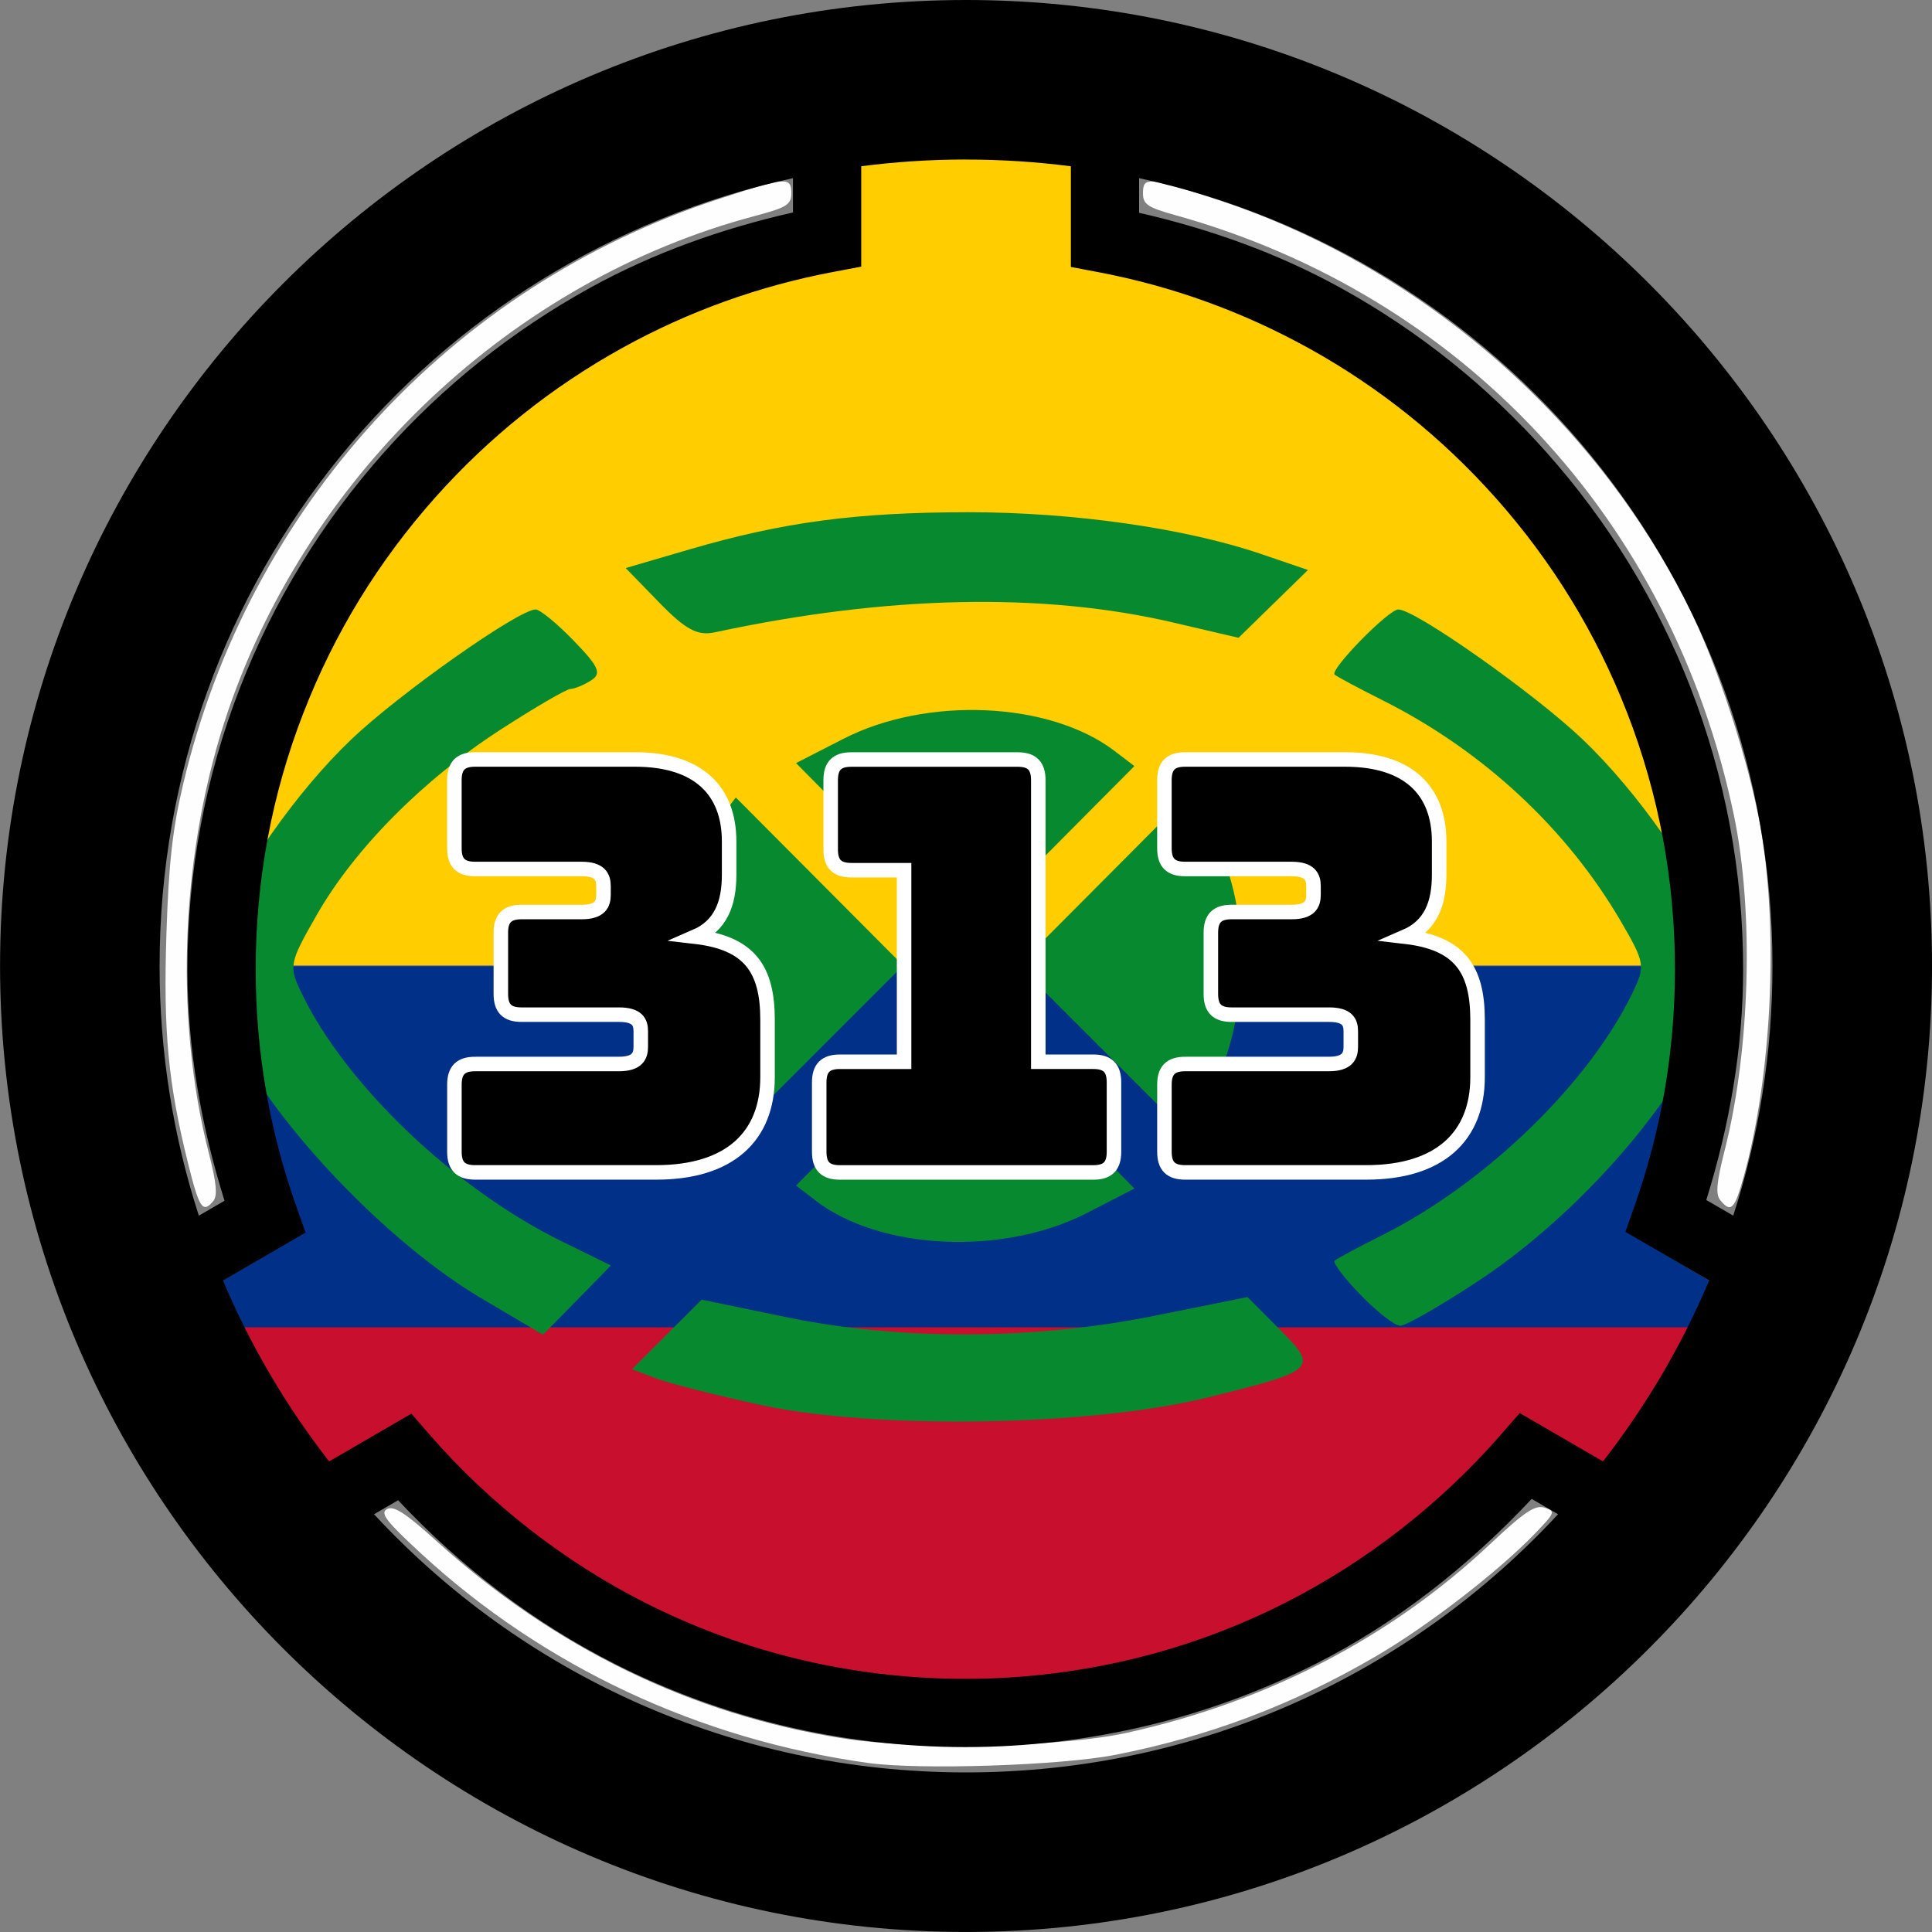 <?xml version="1.0" encoding="windows-1252"?>
<!-- Created with Inkscape (http://www.inkscape.org/) -->
<svg width="133.1mm" height="133.1mm" version="1.1" viewBox="0 0 133.1 133.1" xmlns="http://www.w3.org/2000/svg" xmlns:cc="http://creativecommons.org/ns#" xmlns:dc="http://purl.org/dc/elements/1.1/" xmlns:rdf="http://www.w3.org/1999/02/22-rdf-syntax-ns#">
 <rect x="0" y="0" width="133.1" height="133.1" fill="#808080" stroke="none"/>
 <title>Site-313</title>
 <defs>
  <clipPath id="clipPath15377">
   <path d="m411.61 607.61c-55.702-9.586-105.74-41.28-145.68-92.276-8.289-10.583-15.534-19.242-16.102-19.242s-7.016 4.277-14.331 9.504c-7.315 5.227-13.566 9.504-13.892 9.504-2.349 0-35.491-69.629-35.491-74.565 0-0.577 6.458-5.685 14.351-11.353 7.893-5.668 13.983-11.375 13.534-12.681-7.98-23.204-16.384-73.33-16.384-97.723v-15.132h492.64l-0.01 13.661c-0.01 20.081-4.988 54.706-11.434 79.551-3.112 11.996-5.477 21.967-5.255 22.159 0.222 0.192 6.658 4.83 14.301 10.307 7.644 5.477 13.898 10.472 13.898 11.101 0 3.526-15.319 38.258-24.3 55.093l-10.466 19.619-29.716-19.96-14.144 18.456c-33.675 43.941-77.412 75.048-124.38 88.467-23.202 6.629-65.216 9.287-87.145 5.513z" fill="#dc143c" fill-rule="evenodd" stroke-width="11.292"/>
  </clipPath>
 </defs>
 <g transform="translate(-57.427 -70.438)">
  <g transform="matrix(.208 0 0 .17 31.597 85.379)" clip-path="url(#clipPath15377)">
   <path d="m195.67 300h495.33v300l-503.66-5.095z" fill="#003087"/>
   <path d="m203.17 450h491.17l-3.331 150h-487.01z" fill="#c8102e"/>
  </g>
  <g fill="#fff" fill-opacity=".992" fill-rule="evenodd" stroke-width="5.399">
   <path transform="matrix(.265 0 0 .265 57.427 70.189)" d="m225.71 459.26c-43.865-6.088-84.333-25.036-116.19-54.403-9.14-8.425-10.776-10.552-8.914-11.593 1.738-0.973 4.768 0.979 12.765 8.221 30.82 27.914 66.482 45.225 105.89 51.405 19.138 3.001 56.728 2.26 73.592-1.45 36.423-8.013 68.678-24.753 94.504-49.047 8.956-8.425 11.722-10.278 14.175-9.499 2.898 0.92 2.777 1.25-2.459 6.697-9.413 9.794-27.708 23.926-41.177 31.808-21.703 12.7-43.491 20.953-68.007 25.758-14.071 2.758-50.792 3.961-64.18 2.103z"/>
   <path transform="matrix(.265 0 0 .265 57.427 70.189)" d="m447.25 312.99c-1.287-1.551-1.02-4.568 1.172-13.214 6.593-26.009 7.56-61.935 2.34-86.919-16.022-76.671-70.564-135.23-145.3-156.01-7.107-1.976-8.321-2.8-8.321-5.651 0-4.369 1.288-4.265 18.945 1.518 52.673 17.254 97.837 56.125 122.72 105.62 7.697 15.31 16.162 41.414 19.07 58.808 4.493 26.884 2.618 63.862-4.546 89.643-2.385 8.584-3.317 9.535-6.081 6.205z"/>
   <path transform="matrix(.265 0 0 .265 57.427 70.189)" d="m48.851 303.21c-5.142-20.694-6.402-34.082-5.587-59.392 0.593-18.416 1.579-27.262 4.346-38.981 16.976-71.892 69.498-129.31 139.16-152.13 17.674-5.79 18.945-5.89 18.945-1.496 0 2.942-1.198 3.678-9.643 5.922-62.528 16.618-115.36 66.241-136.7 128.39-12.343 35.955-14.252 79.561-5.05 115.34 1.943 7.553 2.259 10.943 1.147 12.283-2.767 3.334-3.656 2-6.621-9.935z"/>
  </g>
  <path transform="matrix(.265 0 0 .265 57.427 70.189)" d="m227.34 434.91c-41.512-5.764-78.8-24.821-108.57-55.483-6.177-6.363-11.577-11.569-12-11.569-0.423 0-5.229 2.571-10.68 5.714-5.451 3.143-10.11 5.714-10.353 5.714-1.751 0-26.45-41.866-26.45-44.834 0-0.347 4.813-3.418 10.695-6.826 5.882-3.408 10.421-6.839 10.086-7.625-5.947-13.952-12.21-44.091-12.21-58.759v-9.099h367.14l-6e-3 8.214c-9e-3 12.074-3.717 32.893-8.521 47.832-2.32 7.213-4.082 13.208-3.917 13.323s4.962 2.904 10.658 6.197c5.696 3.293 10.357 6.297 10.357 6.675 0 2.12-11.417 23.004-18.11 33.126l-7.8 11.796-22.146-12.002-10.541 11.097c-25.097 26.42-57.691 45.125-92.695 53.193-17.291 3.986-48.603 5.584-64.945 3.315z" fill="none" stroke-width="7.559"/>
  <path d="m70.703 134.39c0.778-12.892 5.876-24.704 14.622-33.883 4.706-4.939 9.154-8.178 15.433-11.241 4.349-2.121 7.815-3.325 12.241-4.251l3.097-0.648v-7.453l1.096-0.232c1.423-0.301 12.162-0.301 13.585 0l1.096 0.232v7.473l2.556 0.505c10.907 2.156 21.723 8.368 29.206 16.774 7.888 8.86 12.822 20.596 13.432 31.944l0.179 3.33h-106.7z" fill="#ffcd00"/>
  <g transform="matrix(1.138 0 0 1.138 -17.161 -18.607)" fill="#078930" fill-rule="evenodd">
   <g stroke-width="8.081">
    <path transform="matrix(.265 0 0 .265 57.427 70.438)" d="m140.41 325.95c-21.079-12.505-46.704-39.266-56.315-58.813l-7.724-15.707 3.374-8.537c5.436-13.754 18.56-32.519 31.135-44.513 11.008-10.5 38.226-29.684 42.115-29.684 0.976 0 4.898 3.222 8.714 7.159 5.755 5.938 6.426 7.484 3.932 9.06-1.654 1.046-3.757 1.915-4.674 1.932s-8.128 4.211-16.024 9.319c-17.705 11.453-33.292 27.171-41.946 42.296-6.297 11.006-6.441 11.735-3.508 17.826 10.155 21.094 35.06 44.819 59.728 56.898l10.962 5.367-7.717 7.903c-4.245 4.347-7.76 7.898-7.812 7.892-0.052-6e-3 -6.459-3.787-14.237-8.401z" stop-color="#000000" style="paint-order:stroke fill markers"/>
    <path transform="matrix(.265 0 0 .265 57.427 70.438)" d="m181.23 167.12-7.671-7.884 14.742-4.305c21.252-6.206 37.957-8.429 63.47-8.447 24.006-0.016 49.669 3.645 66.991 9.558l10.663 3.639-15.863 15.489-14.853-3.476c-29.818-6.978-65.55-6.22-104.76 2.221-3.977 0.856-6.681-0.588-12.722-6.796z" stop-color="#000000" style="paint-order:stroke fill markers"/>
    <path transform="matrix(.265 0 0 .265 57.427 70.438)" d="m341.46 325.3c-3.753-3.872-6.432-7.4-5.952-7.838 0.48-0.439 5.431-3.087 11.003-5.884 23.547-11.823 47.143-34.697 57.076-55.332 2.933-6.092 2.809-6.857-2.6-16.162-12.371-21.279-31.575-39.125-54.475-50.624-5.572-2.798-10.524-5.446-11.003-5.884-1.181-1.079 12.315-14.879 14.552-14.879 3.889 0 31.107 19.184 42.115 29.684 12.575 11.994 25.7 30.759 31.135 44.513l3.374 8.537-7.567 15.315c-9.542 19.312-30.339 41.932-51.058 55.534-8.43 5.535-16.328 10.063-17.551 10.063-1.222 0-5.293-3.168-9.047-7.041z" stop-color="#000000" style="paint-order:stroke fill markers"/>
    <path transform="matrix(.265 0 0 .265 57.427 70.438)" d="m204.68 350.48c-10.209-2.2-21.063-4.951-24.119-6.113l-5.557-2.113 15.914-15.881 19.193 3.968c26.031 5.382 56.567 5.284 84.167-0.271l21.328-4.293 7.357 7.38c8.957 8.985 8.487 9.42-16.887 15.65-26.292 6.455-75.435 7.266-101.39 1.672z" stop-color="#000000" style="paint-order:stroke fill markers"/>
   </g>
   <path d="m108.45 144.13c-2.559-5.05-2.229-12.481 0.727-16.4l0.91-1.206 10.131 10.173-10.31 10.31z" stop-color="#000000" stroke-width="2.138" style="paint-order:stroke fill markers"/>
   <path d="m116.61 122.97c5.05-2.586 12.481-2.253 16.4 0.735l1.206 0.919-10.173 10.238-10.31-10.419z" stop-color="#000000" stroke-width="2.149" style="paint-order:stroke fill markers"/>
   <path d="m131.34 151.68c-5.05 2.598-12.481 2.263-16.4-0.738l-1.206-0.924 10.173-10.285 10.31 10.467z" stop-color="#000000" stroke-width="2.154" style="paint-order:stroke fill markers"/>
   <path d="m138.97 144.13c2.559-5.05 2.229-12.481-0.727-16.4l-0.91-1.206-10.131 10.173 10.31 10.31z" stop-color="#000000" stroke-width="2.138" style="paint-order:stroke fill markers"/>
  </g>
  <g stroke="#fff" aria-label="313">
   <path d="m90.155 143.74c-0.988 0-1.422 0.435-1.422 1.422v4.623c0 0.988 0.435 1.422 1.422 1.422h12.485c5.057 0 7.665-2.489 7.665-6.559v-3.951c0-3.477-1.225-5.295-4.978-5.729 1.738-0.751 2.331-2.252 2.331-4.267v-2.292c0-3.477-2.094-5.65-6.48-5.65h-11.024c-0.988 0-1.422 0.435-1.422 1.422v4.702c0 0.988 0.435 1.422 1.422 1.422h7.349c1.264 0 1.501 0.553 1.501 1.185v0.593c0 0.632-0.237 1.185-1.501 1.185h-4.149c-0.988 0-1.422 0.435-1.422 1.422v4.228c0 0.988 0.435 1.422 1.422 1.422h6.717c1.264 0 1.501 0.514 1.501 1.146v1.067c0 0.632-0.237 1.185-1.501 1.185z"/>
   <path d="m132.75 151.21c0.988 0 1.422-0.435 1.422-1.422v-4.781c0-0.988-0.435-1.422-1.422-1.422h-3.793v-19.4c0-0.988-0.435-1.422-1.422-1.422h-11.458c-0.988 0-1.422 0.435-1.422 1.422v4.781c0 0.988 0.435 1.422 1.422 1.422h3.635v13.197h-4.425c-0.988 0-1.422 0.435-1.422 1.422v4.781c0 0.988 0.435 1.422 1.422 1.422z"/>
   <path d="m139.07 143.74c-0.988 0-1.422 0.435-1.422 1.422v4.623c0 0.988 0.435 1.422 1.422 1.422h12.485c5.057 0 7.665-2.489 7.665-6.559v-3.951c0-3.477-1.225-5.295-4.978-5.729 1.738-0.751 2.331-2.252 2.331-4.267v-2.292c0-3.477-2.094-5.65-6.48-5.65h-11.024c-0.988 0-1.422 0.435-1.422 1.422v4.702c0 0.988 0.435 1.422 1.422 1.422h7.349c1.264 0 1.501 0.553 1.501 1.185v0.593c0 0.632-0.237 1.185-1.501 1.185h-4.149c-0.988 0-1.422 0.435-1.422 1.422v4.228c0 0.988 0.435 1.422 1.422 1.422h6.717c1.264 0 1.501 0.514 1.501 1.146v1.067c0 0.632-0.237 1.185-1.501 1.185z"/>
  </g>
  <path d="m123.98 70.438c-36.689 0-66.549 29.86-66.549 66.549s29.86 66.549 66.549 66.549 66.549-29.86 66.549-66.549-29.86-66.549-66.549-66.549zm0 10.992c2.449 0 4.859 0.159 7.222 0.464v6.934l1.911 0.363c5.085 0.966 9.95 2.727 14.496 5.248v-0.003c4.839 2.684 9.164 6.15 12.856 10.299 3.901 4.385 6.946 9.358 9.055 14.797v3e-3h3e-3c2.187 5.635 3.295 11.573 3.295 17.678 0 5.595-0.933 11.053-2.767 16.256l-0.646 1.835 5.771 3.351c-1.896 4.488-4.366 8.671-7.315 12.462l-5.737-3.329-1.275 1.461c-4.151 4.765-9.285 8.778-14.875 11.606l-3e-3 3e-3c-3.347 1.696-6.891 3.002-10.53 3.875-3.748 0.901-7.622 1.365-11.514 1.365-3.887 0-7.76-0.459-11.498-1.359h-3e-3c-3.638-0.874-7.175-2.178-10.525-3.869-5.584-2.822-10.718-6.822-14.861-11.578l-1.274-1.463-5.663 3.289c-2.95-3.791-5.419-7.973-7.315-12.462l5.693-3.304-0.653-1.838c-1.847-5.215-2.785-10.693-2.785-16.301 0-6.112 1.107-12.057 3.301-17.698h0.003v-3e-3c2.115-5.452 5.165-10.426 9.08-14.818 3.704-4.155 8.035-7.612 12.889-10.297 4.552-2.514 9.43-4.267 14.529-5.227l1.914-0.362v-6.917c2.364-0.305 4.774-0.464 7.223-0.464zm-11.922 1.28v2.365c-4.885 1.109-9.613 2.779-14.016 5.211l-0.003 0.003c-5.314 2.939-10.069 6.733-14.123 11.281-4.282 4.804-7.635 10.272-9.953 16.246-2.404 6.182-3.623 12.717-3.623 19.399 0 5.461 0.946 10.797 2.555 15.945l-1.769 1.027c-1.753-5.413-2.704-11.192-2.704-17.199 0-26.654 18.643-48.84 43.635-54.277zm23.844 0c24.992 5.437 43.635 27.624 43.635 54.277 0 6.008-0.95 11.787-2.704 17.2l-1.855-1.077c1.597-5.133 2.537-10.449 2.537-15.896 0-6.675-1.217-13.203-3.613-19.377v-3e-3c-2.311-5.96-5.658-11.426-9.925-16.223-4.04-4.541-8.787-8.343-14.088-11.283-4.397-2.438-9.112-4.115-13.986-5.23zm27.045 90.992 1.818 1.055c-10.138 10.946-24.641 17.787-40.785 17.787-16.143 0-30.647-6.841-40.785-17.787l1.658-0.963c4.293 4.578 9.364 8.459 14.928 11.27v3e-3c3.669 1.853 7.548 3.284 11.545 4.244 4.103 0.988 8.344 1.488 12.6 1.488 4.264 0 8.504-0.509 12.611-1.496 3.997-0.96 7.882-2.391 11.555-4.252 5.564-2.815 10.562-6.771 14.855-11.348z" color="#000000" color-rendering="auto" dominant-baseline="auto" image-rendering="auto" shape-rendering="auto" solid-color="#000000" style="font-feature-settings:normal;font-variant-alternates:normal;font-variant-caps:normal;font-variant-ligatures:normal;font-variant-numeric:normal;font-variant-position:normal;isolation:auto;mix-blend-mode:normal;paint-order:markers stroke fill;shape-padding:0;text-decoration-color:#000000;text-decoration-line:none;text-decoration-style:solid;text-indent:0;text-orientation:mixed;text-transform:none;white-space:normal"/>
 </g>
</svg>